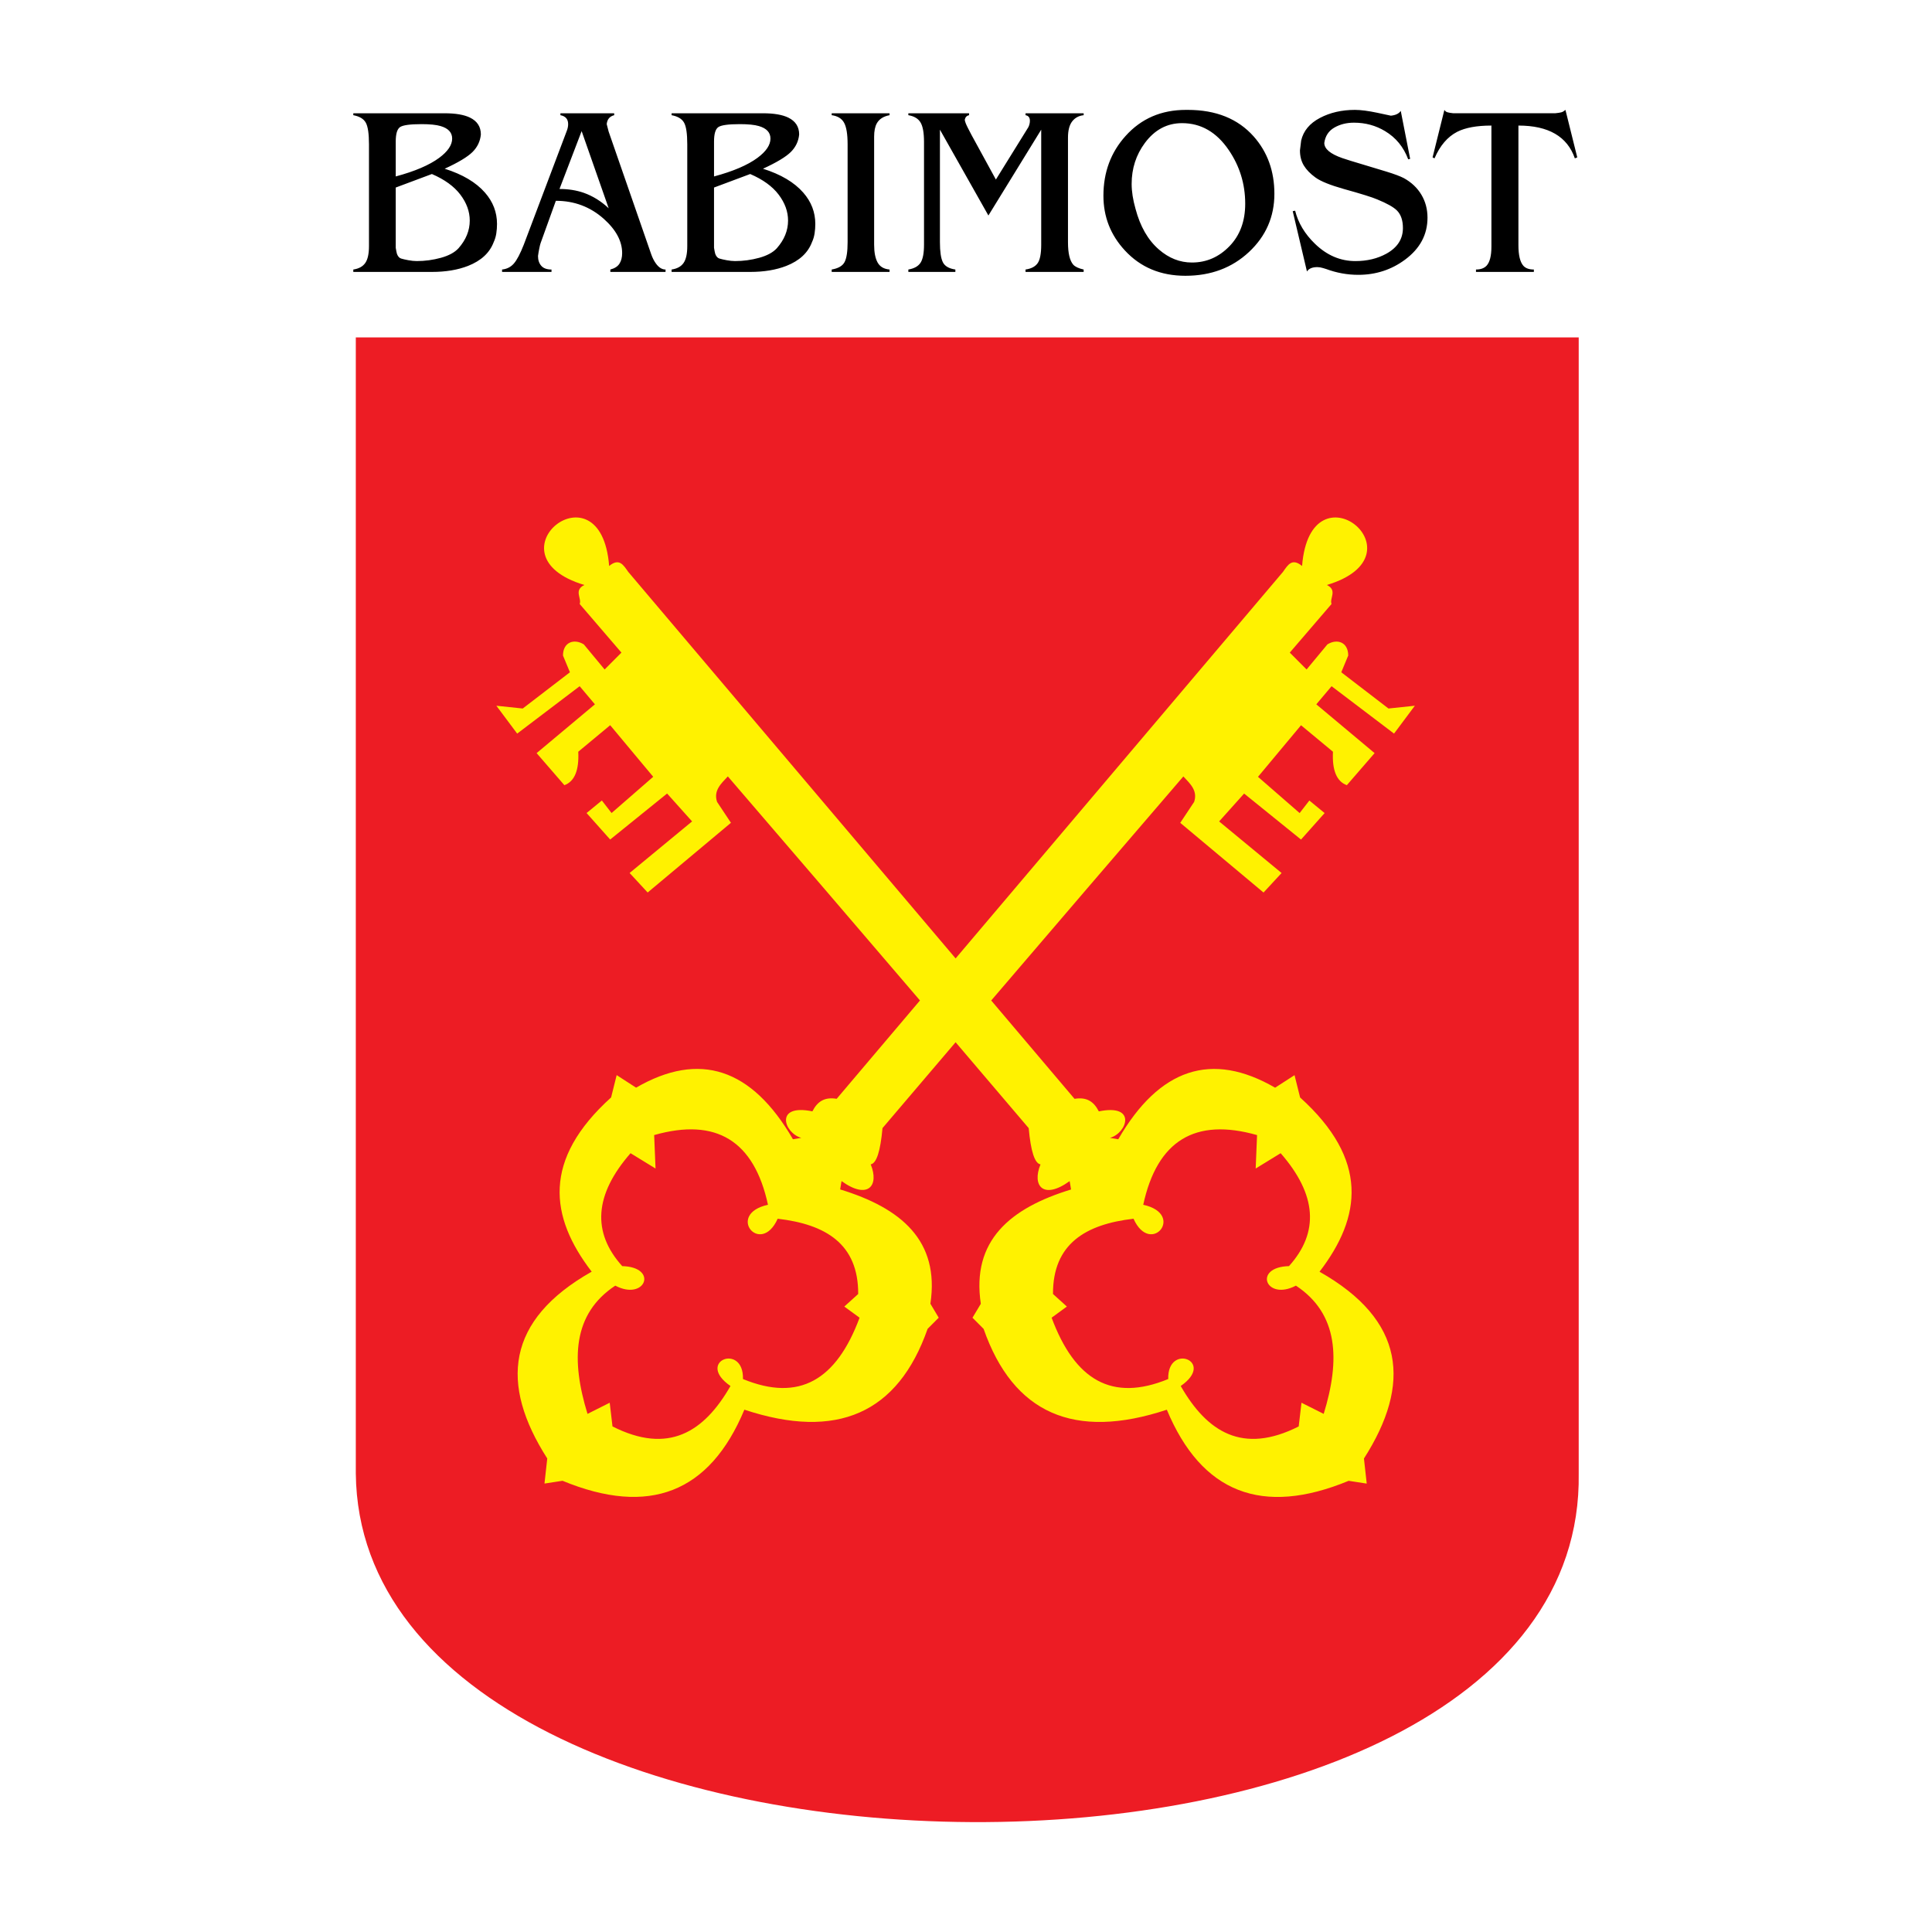 <?xml version="1.0" encoding="utf-8"?>
<!-- Generator: Adobe Illustrator 13.0.0, SVG Export Plug-In . SVG Version: 6.00 Build 14948)  -->
<!DOCTYPE svg PUBLIC "-//W3C//DTD SVG 1.0//EN" "http://www.w3.org/TR/2001/REC-SVG-20010904/DTD/svg10.dtd">
<svg version="1.0" id="Layer_1" xmlns="http://www.w3.org/2000/svg" xmlns:xlink="http://www.w3.org/1999/xlink" x="0px" y="0px"
	 width="192.756px" height="192.756px" viewBox="0 0 192.756 192.756" enable-background="new 0 0 192.756 192.756"
	 xml:space="preserve">
<g>
	<polygon fill-rule="evenodd" clip-rule="evenodd" fill="#FFFFFF" points="0,0 192.756,0 192.756,192.756 0,192.756 0,0 	"/>
	<path fill-rule="evenodd" clip-rule="evenodd" d="M39.482,18.711v5.846v0.167c0.048,0.289,0.089,0.49,0.121,0.602
		c0.097,0.256,0.232,0.413,0.417,0.469s0.425,0.112,0.73,0.168c0.3,0.056,0.581,0.084,0.837,0.084c0.81,0,1.611-0.108,2.401-0.325
		c0.786-0.217,1.371-0.533,1.756-0.951c0.75-0.85,1.123-1.772,1.123-2.766c0-0.898-0.313-1.76-0.938-2.586
		c-0.625-0.826-1.572-1.511-2.839-2.057L39.482,18.711L39.482,18.711z M39.482,17.604c1.909-0.513,3.352-1.13,4.331-1.852
		c0.866-0.642,1.299-1.284,1.299-1.924c0-0.61-0.385-1.027-1.155-1.251c-0.433-0.128-1.066-0.192-1.9-0.192
		c-1.154,0-1.872,0.101-2.153,0.301c-0.281,0.201-0.421,0.678-0.421,1.432V17.604L39.482,17.604z M44.366,16.834
		c1.78,0.561,3.12,1.355,4.018,2.381c0.802,0.915,1.203,1.957,1.203,3.128c0,0.32-0.024,0.637-0.072,0.95
		c-0.048,0.312-0.137,0.605-0.265,0.878c-0.401,1.058-1.251,1.844-2.55,2.357c-1.026,0.401-2.229,0.602-3.608,0.602h-7.843V26.89
		c0.545-0.08,0.942-0.296,1.191-0.649c0.249-0.353,0.373-0.914,0.373-1.684V14.404c0-1.074-0.108-1.8-0.325-2.177
		c-0.216-0.377-0.63-0.622-1.239-0.734v-0.192h9.118c1.09,0,1.933,0.145,2.526,0.433c0.722,0.353,1.083,0.914,1.083,1.684
		c-0.064,0.674-0.341,1.255-0.83,1.744C46.655,15.651,45.729,16.209,44.366,16.834L44.366,16.834z M55.821,18.855
		c0.882,0,1.692,0.128,2.43,0.385c0.898,0.32,1.724,0.834,2.478,1.54l-2.699-7.698L55.821,18.855L55.821,18.855z M55.457,20.034
		l-1.524,4.23c-0.032,0.08-0.072,0.252-0.128,0.518c-0.056,0.264-0.096,0.521-0.128,0.761c0,0.401,0.108,0.726,0.324,0.975
		c0.217,0.249,0.557,0.373,1.022,0.373v0.241h-4.931V26.89c0.48-0.048,0.874-0.249,1.179-0.601c0.305-0.353,0.634-0.979,0.986-1.876
		l4.282-11.331c0.097-0.241,0.145-0.473,0.145-0.698c0-0.498-0.257-0.794-0.77-0.891v-0.192h5.364v0.192
		c-0.449,0.113-0.697,0.41-0.746,0.891l0.193,0.746l4.258,12.269c0.128,0.353,0.28,0.65,0.457,0.891
		c0.289,0.401,0.609,0.601,0.962,0.601v0.241h-5.509V26.89c0.433-0.112,0.737-0.309,0.914-0.589
		c0.177-0.281,0.265-0.629,0.265-1.047c0-1.187-0.609-2.325-1.828-3.416C58.896,20.636,57.3,20.034,55.457,20.034L55.457,20.034z
		 M71.238,18.711v5.846v0.167c0.048,0.289,0.088,0.49,0.121,0.602c0.096,0.256,0.232,0.413,0.417,0.469
		c0.185,0.056,0.425,0.112,0.73,0.168c0.301,0.056,0.581,0.084,0.837,0.084c0.81,0,1.612-0.108,2.401-0.325
		c0.786-0.217,1.372-0.533,1.757-0.951c0.75-0.85,1.123-1.772,1.123-2.766c0-0.898-0.312-1.76-0.938-2.586
		c-0.625-0.826-1.572-1.511-2.839-2.057L71.238,18.711L71.238,18.711z M71.238,17.604c1.909-0.513,3.352-1.13,4.331-1.852
		c0.866-0.642,1.299-1.284,1.299-1.924c0-0.61-0.385-1.027-1.155-1.251c-0.433-0.128-1.066-0.192-1.9-0.192
		c-1.155,0-1.873,0.101-2.153,0.301c-0.281,0.201-0.421,0.678-0.421,1.432V17.604L71.238,17.604z M76.122,16.834
		c1.78,0.561,3.12,1.355,4.018,2.381c0.802,0.915,1.203,1.957,1.203,3.128c0,0.32-0.024,0.637-0.072,0.95
		c-0.048,0.312-0.136,0.605-0.264,0.878c-0.401,1.058-1.251,1.844-2.55,2.357c-1.026,0.401-2.229,0.602-3.609,0.602h-7.842V26.89
		c0.545-0.08,0.942-0.296,1.19-0.649c0.249-0.353,0.373-0.914,0.373-1.684V14.404c0-1.074-0.108-1.8-0.325-2.177
		c-0.216-0.377-0.629-0.622-1.239-0.734v-0.192h9.118c1.09,0,1.933,0.145,2.526,0.433c0.722,0.353,1.083,0.914,1.083,1.684
		c-0.064,0.674-0.341,1.255-0.83,1.744C78.411,15.651,77.485,16.209,76.122,16.834L76.122,16.834z M82.978,11.301h5.773v0.192
		c-0.609,0.113-1.035,0.386-1.274,0.819c-0.177,0.32-0.265,0.762-0.265,1.323v10.778c0,0.77,0.116,1.363,0.349,1.78
		c0.232,0.417,0.629,0.649,1.19,0.697v0.241h-5.773V26.89c0.658-0.112,1.086-0.361,1.287-0.746s0.301-1.042,0.301-1.973v-9.768
		c0-1.01-0.116-1.728-0.349-2.153c-0.232-0.425-0.646-0.677-1.239-0.758V11.301L82.978,11.301z M99.36,17.913l3.056-4.928
		c0.097-0.16,0.16-0.265,0.192-0.312c0.097-0.208,0.145-0.417,0.145-0.625c0-0.32-0.145-0.505-0.434-0.554v-0.192h5.799v0.192
		c-0.481,0.048-0.862,0.253-1.144,0.614c-0.28,0.361-0.421,0.902-0.421,1.625v10.44c0,1.09,0.177,1.836,0.529,2.237
		c0.192,0.208,0.537,0.369,1.035,0.481v0.241h-5.799V26.89c0.562-0.08,0.963-0.289,1.203-0.625c0.241-0.336,0.361-0.954,0.361-1.852
		V12.937l-5.269,8.564l-4.836-8.564v11.235c0,0.93,0.097,1.592,0.289,1.985s0.609,0.638,1.251,0.733v0.241h-4.691V26.89
		c0.577-0.096,0.982-0.321,1.214-0.673c0.233-0.353,0.349-0.955,0.349-1.804V14.164c0-0.914-0.116-1.563-0.349-1.949
		c-0.232-0.385-0.637-0.625-1.214-0.722v-0.192h6.062v0.192c-0.24,0.048-0.385,0.201-0.433,0.458
		c0.016,0.176,0.128,0.464,0.337,0.866c0.112,0.224,0.225,0.441,0.337,0.649L99.36,17.913L99.36,17.913z M113.289,20.828
		c0.465,1.764,1.244,3.12,2.335,4.065c0.994,0.866,2.092,1.299,3.295,1.299c1.443,0,2.69-0.542,3.741-1.624s1.575-2.498,1.575-4.246
		c0-1.957-0.545-3.737-1.636-5.341c-1.219-1.796-2.774-2.694-4.667-2.694c-1.491,0-2.726,0.658-3.704,1.973
		c-0.882,1.187-1.323,2.55-1.323,4.09C112.905,19.104,113.033,19.93,113.289,20.828L113.289,20.828z M118.51,10.964
		c2.808,0,4.996,0.882,6.568,2.646c1.379,1.556,2.068,3.464,2.068,5.725c0,2.294-0.846,4.23-2.538,5.811
		c-1.692,1.58-3.805,2.369-6.339,2.369c-2.47,0-4.482-0.842-6.038-2.526c-1.428-1.54-2.142-3.36-2.142-5.461
		c0-2.341,0.738-4.331,2.214-5.966c1.556-1.732,3.561-2.598,6.014-2.598H118.51L118.51,10.964z M139.753,11.061l0.938,4.788
		l-0.193,0.048c-0.465-1.235-1.234-2.173-2.31-2.815c-0.93-0.561-1.964-0.842-3.104-0.842c-0.737,0-1.391,0.164-1.96,0.493
		c-0.57,0.329-0.902,0.838-0.999,1.528c0,0.593,0.602,1.099,1.805,1.516c0.417,0.144,1.114,0.36,2.093,0.649
		c0.754,0.225,1.524,0.457,2.31,0.698c0.786,0.241,1.363,0.458,1.732,0.649c0.754,0.417,1.335,0.966,1.744,1.648
		s0.613,1.448,0.613,2.297c0,1.685-0.745,3.079-2.237,4.186c-1.363,1.011-2.919,1.516-4.667,1.516c-1.091,0-2.157-0.193-3.199-0.578
		c-0.145-0.048-0.249-0.08-0.313-0.096c-0.208-0.064-0.4-0.096-0.577-0.096c-0.497,0-0.842,0.145-1.034,0.433l-1.42-6.014
		l0.241-0.049c0.304,1.219,0.962,2.318,1.973,3.296c1.187,1.154,2.534,1.732,4.041,1.732c1.171,0,2.206-0.249,3.104-0.746
		c1.091-0.609,1.636-1.459,1.636-2.55c0-0.77-0.2-1.355-0.601-1.756c-0.337-0.336-0.995-0.706-1.974-1.106
		c-0.48-0.208-1.587-0.554-3.319-1.035c-1.363-0.385-2.306-0.766-2.827-1.143c-0.521-0.376-0.91-0.778-1.167-1.203
		c-0.256-0.425-0.385-0.926-0.385-1.504l0.121-0.986c0.225-0.962,0.846-1.711,1.864-2.249c1.019-0.538,2.186-0.807,3.5-0.807
		c0.577,0,1.323,0.096,2.237,0.289c0.449,0.097,0.898,0.193,1.348,0.289C139.247,11.493,139.576,11.333,139.753,11.061
		L139.753,11.061z M148.798,12.528c-1.459,0-2.598,0.208-3.416,0.625c-0.962,0.497-1.716,1.379-2.261,2.646l-0.193-0.096
		l1.179-4.739c0.064,0.112,0.161,0.189,0.289,0.233c0.129,0.04,0.328,0.076,0.602,0.104h0.481h9.285c0.193,0,0.321,0,0.386,0
		c0.288-0.028,0.497-0.06,0.625-0.096c0.129-0.032,0.265-0.116,0.409-0.241l1.179,4.739l-0.24,0.096
		c-0.754-2.181-2.631-3.271-5.63-3.271V24.46c0,1.01,0.169,1.7,0.505,2.069c0.226,0.241,0.57,0.361,1.035,0.361v0.241h-5.774V26.89
		c0.466,0,0.818-0.128,1.06-0.385c0.32-0.353,0.48-0.986,0.48-1.9V12.528L148.798,12.528z"/>
	<path fill-rule="evenodd" clip-rule="evenodd" fill="#ED1C24" d="M35.499,33.661h122.009v113.343
		c0.733,46.973-121.552,45.795-122.009,0V33.661L35.499,33.661z"/>
	<path fill-rule="evenodd" clip-rule="evenodd" fill="#FFF200" d="M88.047,112.551c-0.208,2.318-0.6,3.523-1.177,3.617
		c0.876,2.131-0.277,3.568-2.909,1.668l-0.138,0.834c6.071,1.854,9.949,5.1,9.002,11.404l0.831,1.393l-1.108,1.111
		c-2.955,8.438-9.048,11.127-18.281,8.066c-3.462,8.299-9.51,10.662-18.143,7.094l-1.801,0.277l0.277-2.502
		c-4.755-7.43-4.108-13.805,4.432-18.639c-4.202-5.469-4.941-11.172,1.939-17.383l0.554-2.227l1.938,1.252
		c6.324-3.662,11.541-1.947,15.65,5.146l0.831-0.139c-1.708-0.465-2.724-3.432,1.108-2.643c0.513-1.012,1.24-1.449,2.423-1.252
		l8.311-9.812c-6.409-7.501-12.783-14.923-19.169-22.354c-0.701,0.745-1.446,1.426-1.075,2.543l1.384,2.086l-8.309,6.954l-1.8-1.947
		l6.232-5.146l-2.493-2.782l-5.679,4.589l-2.354-2.643l1.524-1.251l0.969,1.251l4.155-3.616l-4.293-5.146L57.693,75
		c0.092,1.854-0.369,2.967-1.385,3.338l-2.77-3.199l5.817-4.868l-1.523-1.808L51.6,73.192l-2.078-2.781l2.631,0.278l4.709-3.616
		l-0.692-1.669c0-1.344,1.108-1.715,2.077-1.113l2.077,2.503l1.677-1.683c-1.388-1.615-2.777-3.232-4.168-4.854
		c0.23-0.544-0.619-1.373,0.471-1.892c-9.979-2.997,1.646-12.391,2.471-1.896c1.004-0.823,1.409-0.117,1.906,0.589l32.661,38.564
		l32.661-38.564c0.497-0.706,0.901-1.413,1.906-0.589c0.824-10.494,12.45-1.1,2.471,1.896c1.089,0.52,0.239,1.348,0.471,1.892
		c-1.393,1.621-2.781,3.239-4.169,4.854l1.677,1.683l2.077-2.503c0.969-0.602,2.077-0.231,2.077,1.113l-0.693,1.669l4.71,3.616
		l2.631-0.278l-2.077,2.781l-6.232-4.729l-1.523,1.808l5.816,4.868l-2.77,3.199c-1.016-0.371-1.478-1.483-1.385-3.338l-3.186-2.642
		l-4.293,5.146l4.154,3.616l0.97-1.251l1.523,1.251l-2.354,2.643l-5.678-4.589l-2.493,2.781l6.232,5.146l-1.801,1.947l-8.31-6.954
		l1.385-2.086c0.371-1.117-0.375-1.798-1.075-2.543c-6.386,7.431-12.76,14.854-19.17,22.354l8.312,9.812
		c1.183-0.197,1.91,0.24,2.424,1.252c3.832-0.789,2.815,2.178,1.108,2.643l0.831,0.139c4.108-7.094,9.325-8.809,15.649-5.146
		l1.938-1.25l0.555,2.225c6.88,6.211,6.141,11.914,1.938,17.385c8.541,4.832,9.187,11.207,4.432,18.637l0.277,2.502l-1.801-0.277
		c-8.633,3.57-14.681,1.205-18.143-7.094c-9.233,3.061-15.327,0.371-18.281-8.066l-1.108-1.111l0.831-1.391
		c-0.947-6.307,2.931-9.551,9.003-11.404l-0.139-0.836c-2.632,1.9-3.785,0.465-2.908-1.668c-0.578-0.094-0.97-1.299-1.178-3.617
		c-2.439-2.873-4.87-5.729-7.294-8.57C92.917,106.822,90.486,109.678,88.047,112.551L88.047,112.551z M76.621,120.201
		c-1.384-6.398-5.17-8.717-11.356-6.955l0.138,3.338l-2.493-1.529c-3.601,4.125-3.878,7.881-0.831,11.266
		c3.646,0.092,2.308,3.523-0.693,1.947c-4.248,2.805-4.432,7.393-2.77,12.795l2.215-1.113l0.277,2.365
		c5.587,2.828,9.141,0.557,11.772-4.033c-3.555-2.457,1.339-4.357,1.246-0.695c5.632,2.316,9.325,0.092,11.634-6.119l-1.523-1.113
		l1.385-1.252c0.023-5.008-3.254-6.955-8.033-7.51C75.882,125.393,72.374,121.127,76.621,120.201L76.621,120.201z M114.061,120.201
		c1.385-6.398,5.17-8.715,11.356-6.953l-0.138,3.336l2.492-1.529c3.602,4.125,3.878,7.881,0.831,11.266
		c-3.646,0.094-2.309,3.523,0.692,1.947c4.248,2.805,4.433,7.395,2.771,12.795l-2.216-1.113l-0.277,2.365
		c-5.587,2.828-9.142,0.557-11.772-4.033c3.555-2.457-1.339-4.357-1.246-0.695c-5.632,2.318-9.324,0.092-11.634-6.119l1.523-1.113
		l-1.385-1.252c-0.023-5.008,3.255-6.955,8.033-7.51C114.8,125.393,118.309,121.129,114.061,120.201L114.061,120.201z"/>
</g>
</svg>
